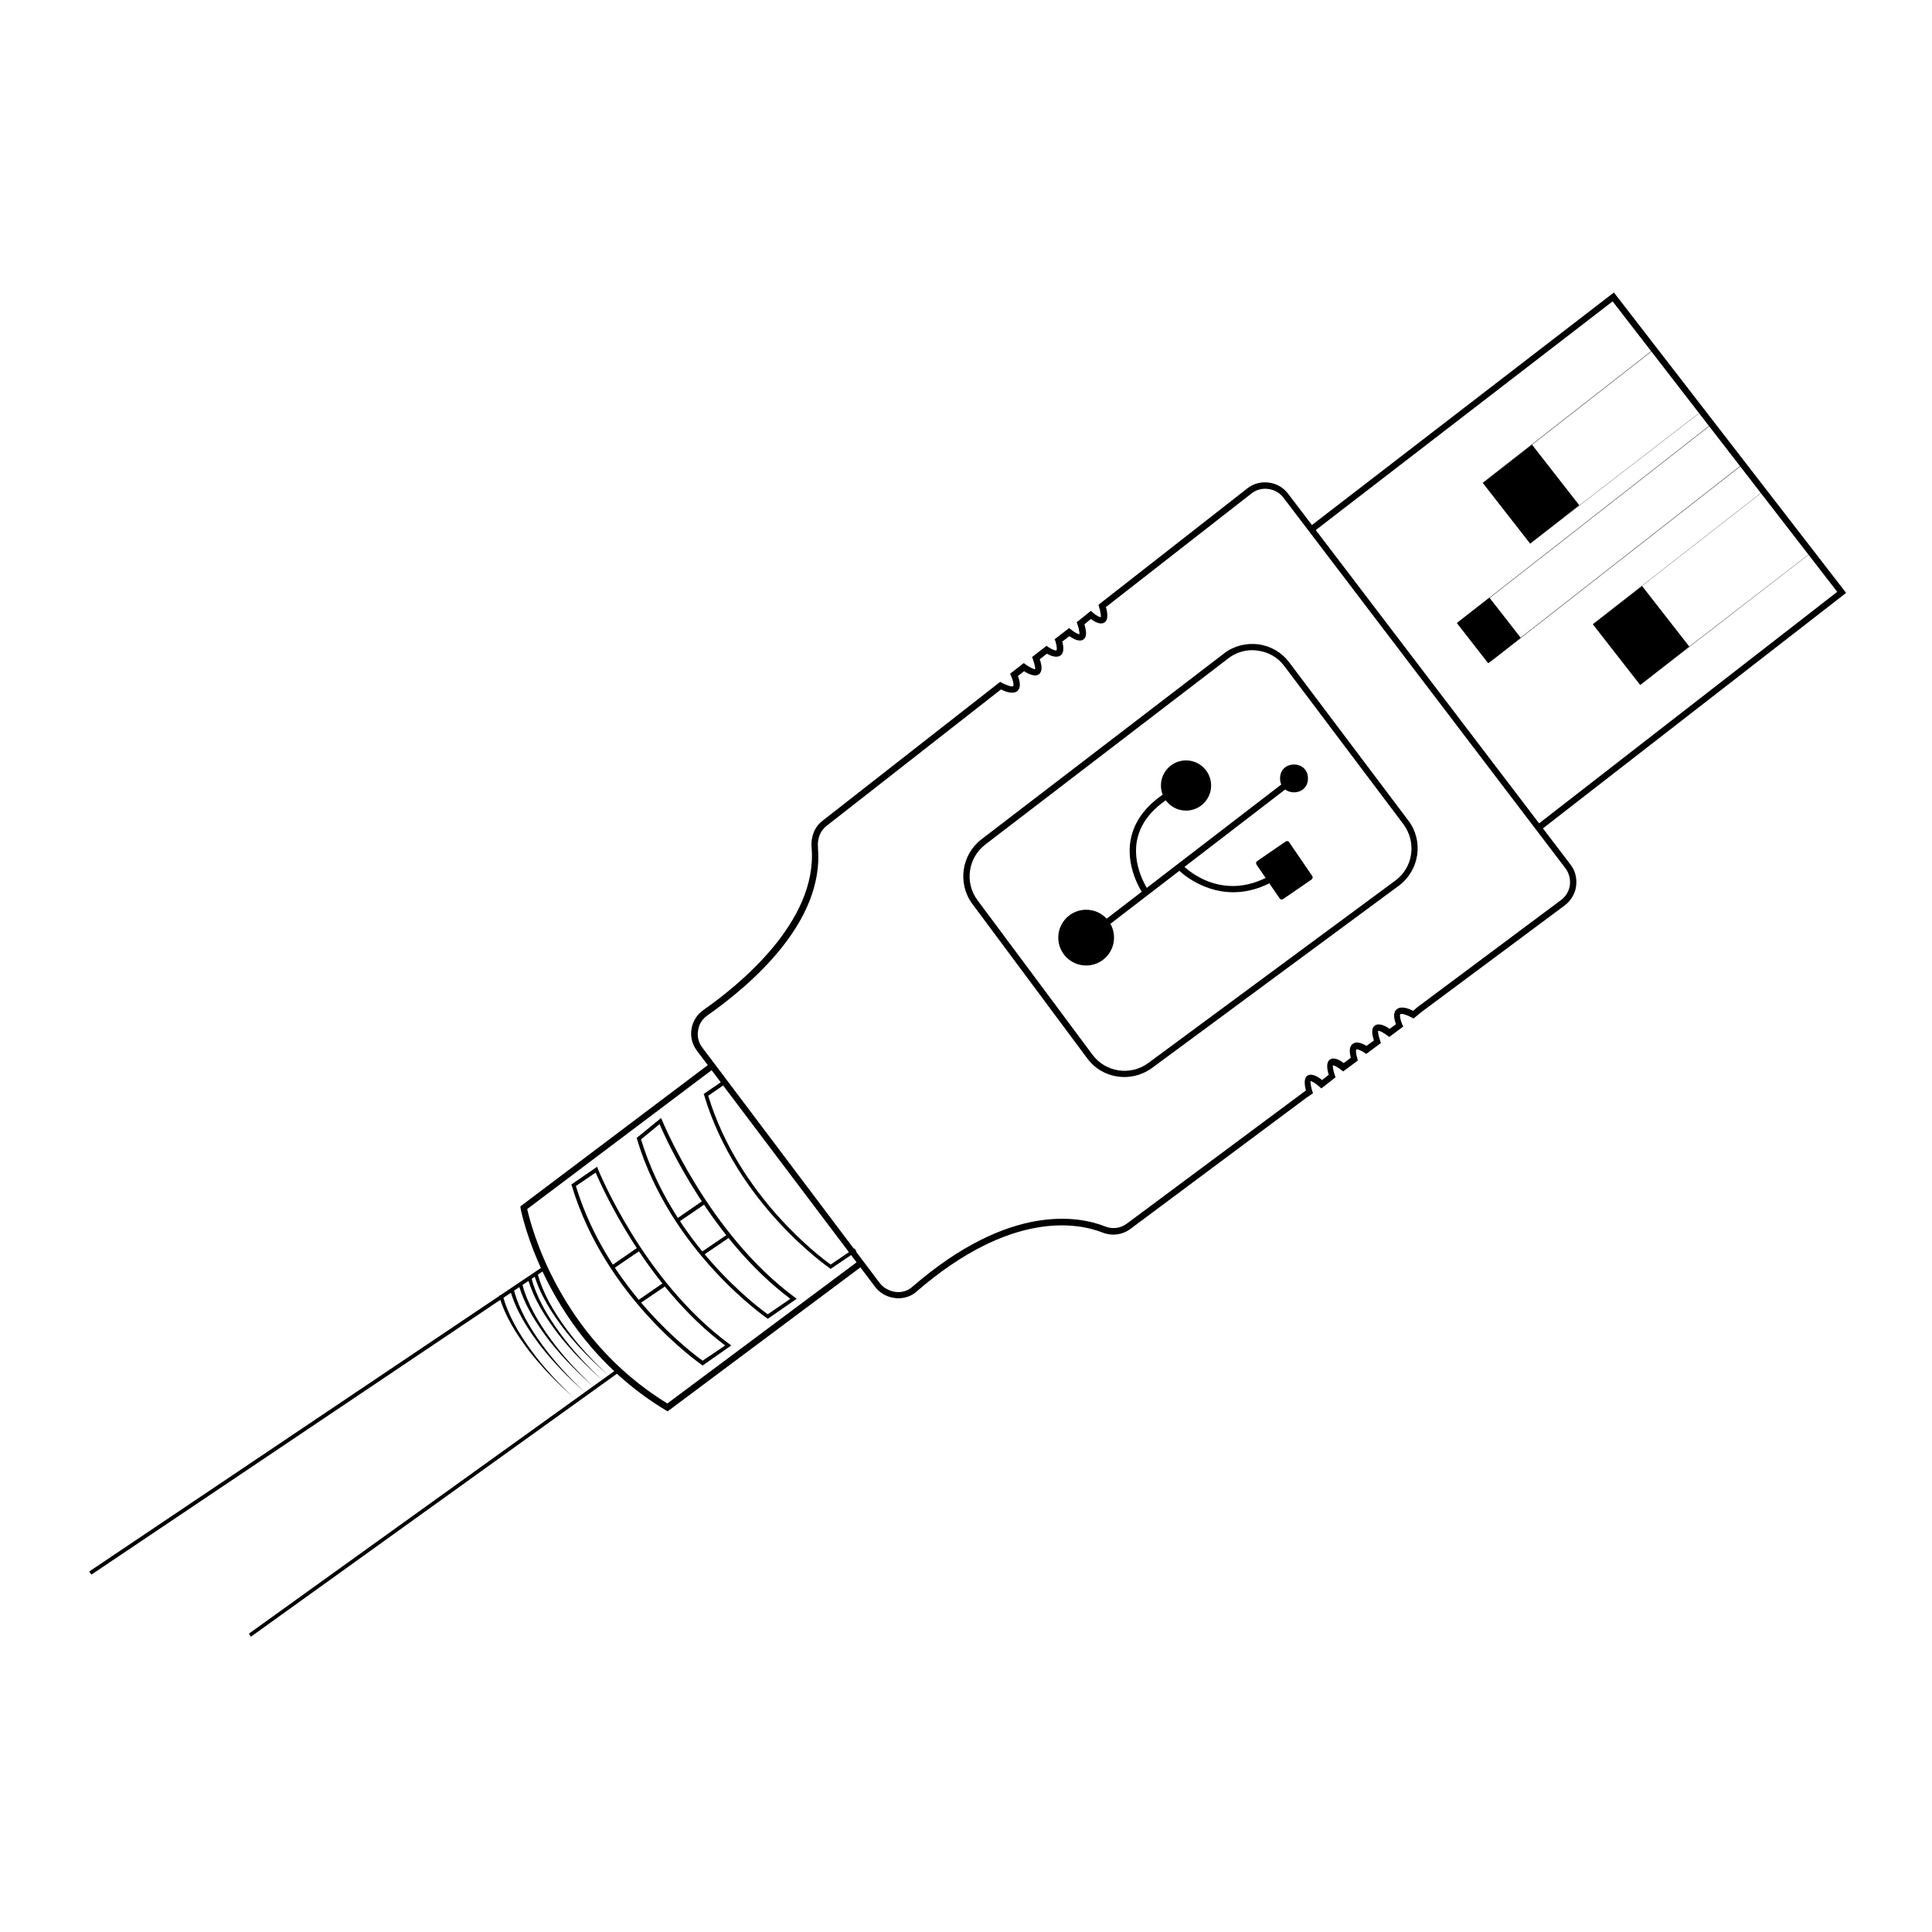 <?xml version="1.0" encoding="UTF-8"?>
<!-- Uploaded to: SVG Repo, www.svgrepo.com, Generator: SVG Repo Mixer Tools -->
<svg fill="#000000" width="800px" height="800px" version="1.1" viewBox="144 144 512 512" xmlns="http://www.w3.org/2000/svg">
 <g>
  <path d="m566.12 309.45v-0.066l45.207-35.266v0.066z"/>
  <path d="m578.68 325.5-0.066-0.066 45.676-35.266v0.066z"/>
  <path d="m382.06 488.06c-0.27 0-0.539 0-0.805-0.066-2.148-0.203-4.164-1.344-5.441-3.09l-47.09-62.406c-1.277-1.68-1.812-3.762-1.477-5.777 0.336-2.082 1.477-3.894 3.223-5.106 9.137-6.383 30.23-23.309 28.617-42.926-0.27-2.957 0.805-5.574 2.82-7.121l47.156-36.879 0.469 0.27c1.211 0.672 2.688 1.141 2.957 0.875 0.133-0.066 0.27-0.805-0.539-2.688l-0.27-0.605 3.629-2.82 0.539 0.402c0.941 0.672 2.148 1.277 2.484 1.211 0 0 0.133-0.605-0.605-2.621l-0.203-0.605 3.828-2.957 0.469 0.336c0.875 0.605 1.949 1.008 2.148 0.875 0 0 0.336-0.402-0.27-2.418l-0.203-0.539 3.828-2.957 0.539 0.402c0.805 0.672 1.812 1.211 2.148 1.211h0.066c-0.066 0 0.133-0.605-0.539-2.621l-0.203-0.539 3.762-3.023 0.539 0.469c0.738 0.672 1.812 1.277 2.082 1.211 0 0 0.203-0.605-0.469-2.754l-0.133-0.539 39.43-30.832c1.613-1.277 3.629-1.812 5.711-1.547 2.082 0.27 3.894 1.344 5.106 2.957l74.844 98.285c1.277 1.613 1.746 3.695 1.477 5.711s-1.344 3.828-3.023 5.106l-38.09 28.348-1.949 1.613-0.539-0.27c-1.211-0.672-2.621-1.141-2.957-0.875-0.133 0.066-0.27 0.805 0.469 2.688l0.27 0.605-3.695 2.754-0.539-0.402c-0.941-0.738-2.148-1.344-2.418-1.211 0 0-0.133 0.605 0.539 2.621l0.203 0.605-3.894 2.887-0.469-0.336c-0.875-0.605-1.949-1.008-2.148-0.875 0 0-0.336 0.402 0.27 2.418l0.133 0.539-3.894 2.887-0.539-0.402c-0.805-0.672-1.812-1.211-2.215-1.211 0.066 0-0.133 0.605 0.539 2.621l0.203 0.539-3.762 2.957-0.539-0.469c-0.875-0.805-1.949-1.477-2.352-1.477 0.066 0.066-0.133 0.605 0.469 2.621l0.203 0.605-1.68 1.141-46.688 34.797c-2.148 1.613-4.902 1.949-7.32 1.008-6.449-2.551-24.25-6.18-49.508 15.719-1.211 1.07-2.957 1.672-4.703 1.672zm27.207-161.35-46.285 36.207c-1.613 1.277-2.418 3.293-2.215 5.711 1.68 19.75-17.668 36.273-29.289 44.469-1.344 0.941-2.285 2.352-2.484 4.031-0.27 1.613 0.133 3.223 1.141 4.5l46.957 62.336c1.008 1.344 2.621 2.215 4.301 2.418 1.613 0.203 3.223-0.336 4.367-1.344 25.93-22.504 44.469-18.676 51.188-15.988 1.949 0.738 4.031 0.469 5.711-0.805l47.426-35.266c-0.402-1.547-0.605-3.293 0.469-3.965 1.141-0.672 2.82 0.402 3.828 1.211l1.746-1.41c-0.469-1.547-0.738-3.293 0.336-4.031 1.074-0.738 2.688 0.203 3.629 0.941l1.883-1.41c-0.336-1.344-0.539-2.957 0.539-3.695 1.074-0.805 2.688 0 3.629 0.539l1.949-1.41c-0.469-1.547-0.805-3.223 0.27-3.965 1.074-0.805 2.887 0.133 3.894 0.875l1.68-1.211c-0.469-1.41-0.875-3.09 0.203-3.965 1.141-1.008 3.223-0.203 4.367 0.402l1.074-0.941 38.09-28.414c1.277-0.941 2.148-2.352 2.352-3.965 0.203-1.613-0.203-3.156-1.141-4.434l-74.781-98.273c-1.008-1.277-2.418-2.082-4.031-2.285-1.613-0.203-3.156 0.203-4.434 1.211l-38.559 30.094c0.469 1.613 0.672 3.426-0.402 4.098-1.074 0.672-2.621-0.203-3.559-0.941l-1.746 1.41c0.469 1.547 0.805 3.293-0.27 4.031-1.074 0.738-2.688-0.203-3.695-0.875l-1.883 1.41c0.336 1.344 0.539 2.957-0.469 3.695-1.074 0.738-2.688 0.066-3.629-0.469l-1.883 1.477c0.539 1.547 0.805 3.156-0.203 3.965-1.074 0.805-2.887-0.133-3.965-0.805l-1.613 1.277c0.539 1.41 0.875 3.023-0.133 3.965-1.203 1.004-3.285 0.133-4.359-0.406z"/>
  <path d="m441.98 429.42c-3.762 0-7.457-1.68-9.875-4.973l-30.43-40.91c-3.965-5.375-2.887-12.965 2.352-17.062l64.352-49.305c2.621-2.016 5.844-2.82 9.137-2.418 3.293 0.469 6.18 2.148 8.129 4.769l31.57 41.918c2.016 2.621 2.82 5.91 2.352 9.137-0.469 3.223-2.215 6.18-4.836 8.129l-65.496 48.367c-2.148 1.539-4.703 2.348-7.254 2.348zm33.922-113.12c-2.285 0-4.566 0.738-6.449 2.215l-64.352 49.305c-4.566 3.492-5.508 10.078-2.082 14.711l30.496 40.977c3.492 4.703 10.078 5.644 14.777 2.215l65.496-48.367c2.285-1.68 3.762-4.164 4.164-6.984 0.402-2.82-0.336-5.644-2.016-7.926l-31.57-41.918c-1.68-2.285-4.231-3.762-7.055-4.098-0.469-0.062-0.941-0.129-1.41-0.129z"/>
  <path d="m464.96 352.17c0 3.672-2.977 6.648-6.652 6.648-3.672 0-6.648-2.977-6.648-6.648 0-3.676 2.977-6.652 6.648-6.652 3.676 0 6.652 2.977 6.652 6.652"/>
  <path d="m439.23 392.48c0 4.078-3.305 7.387-7.387 7.387-4.082 0-7.391-3.309-7.391-7.387 0-4.082 3.309-7.391 7.391-7.391 4.082 0 7.387 3.309 7.387 7.391"/>
  <path d="m490.62 350.29c0 4.926-7.391 4.926-7.391 0 0-4.926 7.391-4.926 7.391 0"/>
  <path d="m491.56 377.09-7.523 5.172c-0.336 0.203-0.738 0.133-0.941-0.203l-6.113-8.934c-0.203-0.336-0.133-0.738 0.203-0.941l7.523-5.172c0.336-0.203 0.738-0.133 0.941 0.203l6.113 8.934c0.199 0.27 0.133 0.672-0.203 0.941z"/>
  <path d="m433.71 390.2 52.73-40.52 1.023 1.332-52.73 40.52z"/>
  <path d="m470.8 380.45c-8.867 0-14.777-6.113-14.844-6.246l1.211-1.141c0.469 0.469 11.621 12.09 26.668 0.875l1.008 1.344c-5.109 3.894-9.945 5.168-14.043 5.168z"/>
  <path d="m447.02 380.99c-0.203-0.27-5.309-7.523-3.09-15.719 1.547-5.711 6.246-10.41 14.039-13.906l0.672 1.547c-7.32 3.293-11.688 7.59-13.098 12.832-2.016 7.391 2.82 14.242 2.82 14.309z"/>
  <path d="m552.29 363.99-1.078-1.277 79.672-61.867-59.52-76.98-79.266 61.062-1.008-1.344 80.609-62.07 0.473 0.605 61.062 78.996-0.672 0.539z"/>
  <path d="m536.97 272.01 13.027-10.168 12.523 16.047-13.027 10.168z"/>
  <path d="m566.13 309.46 13.027-10.168 12.523 16.047-13.027 10.168z"/>
  <path d="m530.08 309.12 8.633-6.734 8.305 10.645-8.633 6.734z"/>
  <path d="m320.93 518.02-0.469-0.27c-32.043-19.277-38.426-53.137-38.492-53.473l-0.066-0.539 0.402-0.336 49.91-37.617 1.008 1.344-49.508 37.281c0.941 4.231 8.328 33.922 37.148 51.523l50.785-37.887 1.008 1.344z"/>
  <path d="m330.2 505.87-0.27-0.203c-0.27-0.203-25.391-17.531-34.395-47.426l-0.133-0.336 6.852-4.703 0.203 0.605c0.133 0.27 11.891 29.488 34.797 46.352l0.539 0.402zm-33.586-47.562c8.398 27.609 30.832 44.336 33.586 46.285l5.981-4.031c-21.027-15.785-32.512-41.648-34.328-45.812z"/>
  <path d="m347.47 493.5-0.27-0.203c-0.27-0.203-25.391-17.531-34.395-47.426l-0.066-0.336 0.27-0.203 6.18-5.039 0.27 0.605c0.133 0.27 12.227 29.961 35.133 46.887l0.539 0.402zm-33.59-47.559c8.398 27.676 30.832 44.402 33.586 46.352l5.981-4.098c-20.957-15.719-32.781-41.918-34.66-46.285z"/>
  <path d="m364.13 480.27-0.27-0.203c-0.27-0.203-24.586-16.93-33.25-45.812l-0.133-0.336 5.106-3.492 0.602 0.871-4.5 3.09c8.129 26.668 29.758 42.789 32.445 44.738l6.312-4.301 0.539 0.805z"/>
  <path d="m306.49 480.27-0.539-0.809 7.188-4.969 0.539 0.871z"/>
  <path d="m313.41 489.54-0.535-0.809 7.117-4.902 0.539 0.875z"/>
  <path d="m323.75 467.91-0.602-0.805 7.188-4.969 0.602 0.871z"/>
  <path d="m330.27 476.71-0.535-0.805 7.121-4.836 0.535 0.805z"/>
  <path d="m167.65 560.46 120.32-80.848 0.562 0.836-120.32 80.848z"/>
  <path d="m210.5 577.74-0.539-0.805 97.605-70.133 0.539 0.809z"/>
  <path d="m536.97 272.03-0.07-0.066 45.344-35.402 0.066 0.066z"/>
  <path d="m549.46 288.09v-0.066l45.477-35.066v0.066z"/>
  <path d="m530.52 308.91-0.066-0.066 67.105-52.465 0.066 0.066z"/>
  <path d="m539.12 319.25-0.066-0.066 67.105-52.465 0.066 0.07z"/>
  <path d="m286.41 481.28c1.344 5.309 4.301 10.277 7.59 14.777 3.293 4.5 7.121 8.664 11.285 12.496-4.231-3.695-8.195-7.727-11.688-12.16-3.426-4.5-6.516-9.27-8.129-14.844z"/>
  <path d="m284.79 482.49c1.344 5.309 4.301 10.277 7.59 14.777 3.293 4.5 7.121 8.664 11.285 12.496-4.231-3.695-8.195-7.727-11.688-12.16-3.426-4.5-6.516-9.27-8.129-14.844z"/>
  <path d="m282.38 484.17c1.344 5.309 4.301 10.277 7.59 14.777 3.293 4.5 7.121 8.664 11.285 12.496-4.231-3.695-8.195-7.727-11.688-12.16-3.426-4.5-6.516-9.27-8.129-14.844z"/>
  <path d="m280.16 485.71c1.344 5.309 4.301 10.277 7.59 14.777 3.293 4.5 7.121 8.664 11.285 12.496-4.231-3.695-8.195-7.727-11.688-12.16-3.426-4.5-6.516-9.27-8.129-14.844z"/>
  <path d="m277.2 487.12c1.344 5.309 4.301 10.277 7.59 14.777 3.293 4.5 7.121 8.664 11.285 12.496-4.231-3.695-8.195-7.727-11.688-12.16-3.426-4.5-6.516-9.27-8.129-14.844z"/>
 </g>
</svg>